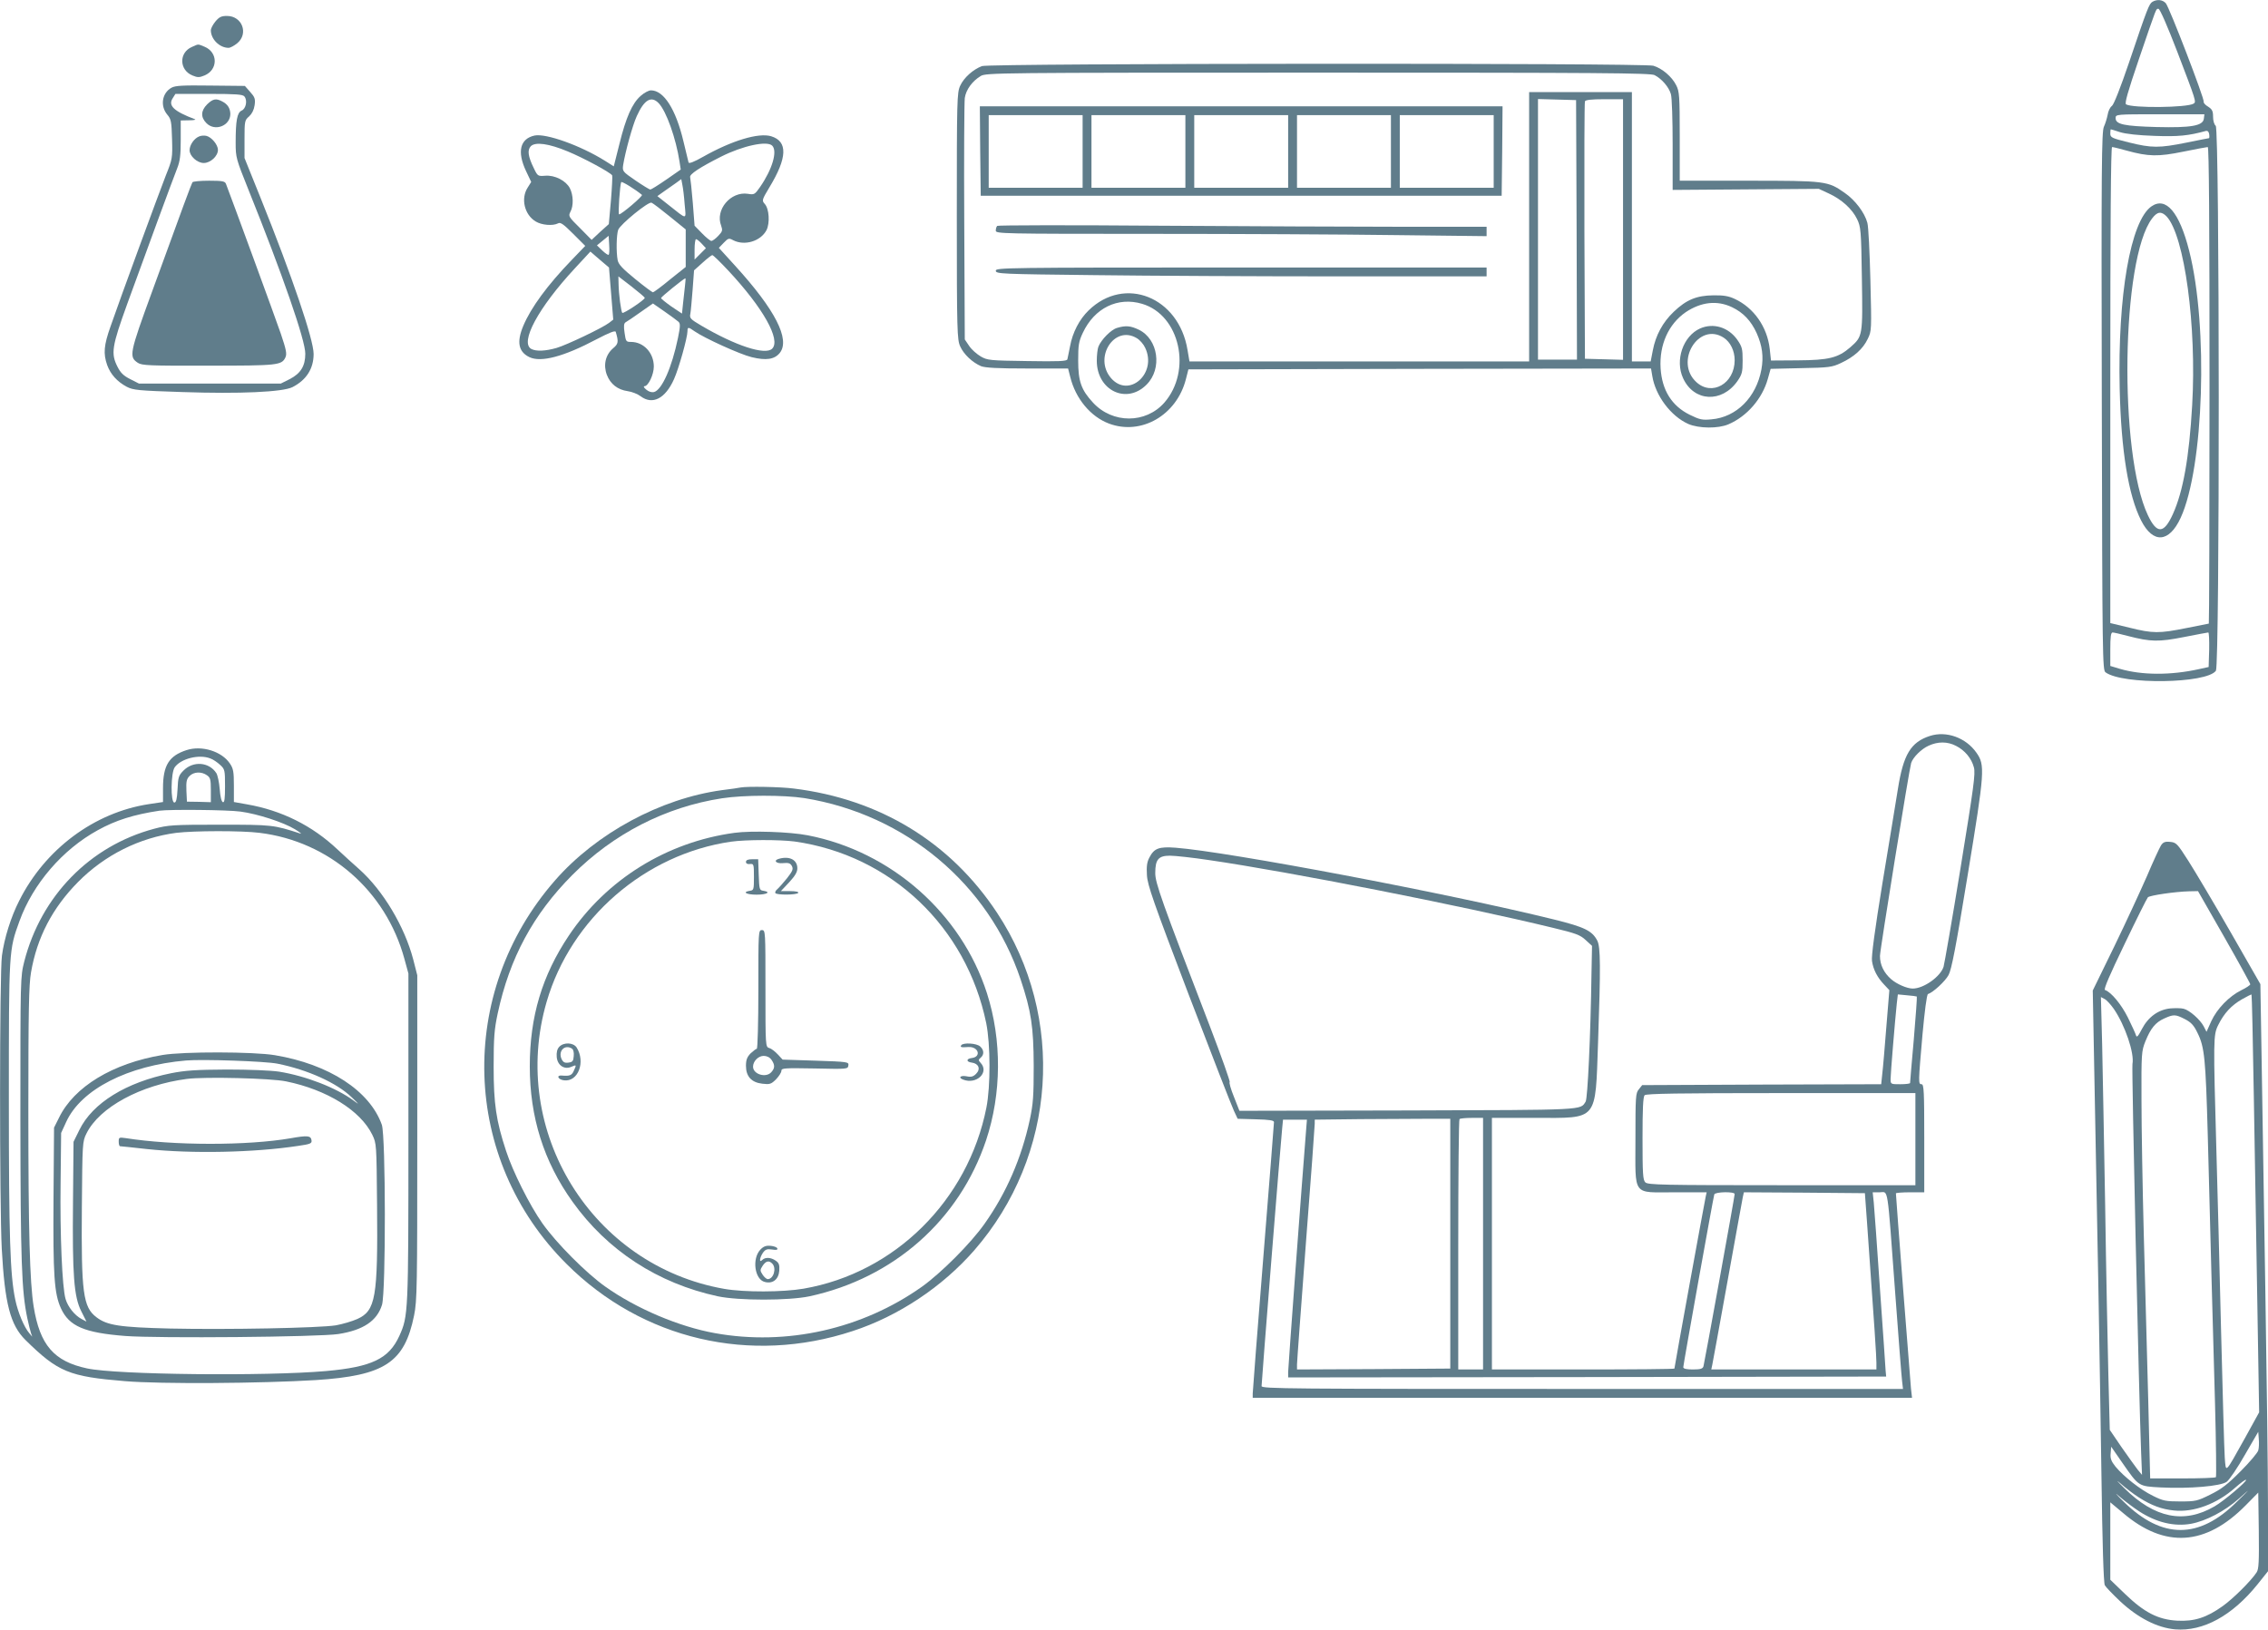 <?xml version="1.0" standalone="no"?>
<!DOCTYPE svg PUBLIC "-//W3C//DTD SVG 20010904//EN"
 "http://www.w3.org/TR/2001/REC-SVG-20010904/DTD/svg10.dtd">
<svg version="1.0" xmlns="http://www.w3.org/2000/svg"
 width="1280pt" height="920pt" viewBox="0 0 1280 920"
 preserveAspectRatio="xMidYMid meet">
<g transform="translate(0,920) scale(0.1,-0.1)"
fill="#607d8b" stroke="none">
<path d="M12148 9190 c-19 -12 -27 -31 -133 -345 -48 -141 -85 -235 -96 -243
-10 -7 -21 -29 -24 -50 -4 -20 -13 -50 -21 -67 -13 -26 -15 -229 -12 -1548 3
-1454 4 -1519 21 -1532 97 -71 571 -64 623 9 22 32 21 3057 -1 3076 -9 7 -15
29 -15 51 0 32 -5 42 -28 57 -16 9 -27 22 -25 28 5 16 -194 534 -214 556 -18
20 -49 23 -75 8z m140 -282 c107 -280 108 -283 92 -293 -37 -23 -345 -26 -381
-4 -9 5 9 69 71 251 105 307 97 288 112 288 8 0 51 -99 106 -242z m150 -378
c-5 -40 -71 -52 -268 -47 -181 5 -230 15 -230 50 0 22 1 22 250 22 l251 0 -3
-25z m-473 -76 c32 -10 103 -18 195 -21 134 -5 191 1 290 28 9 2 16 -4 18 -18
2 -13 1 -23 -1 -23 -2 0 -59 -11 -127 -25 -154 -31 -196 -31 -325 1 -97 24
-105 28 -105 50 0 13 1 24 3 24 1 0 25 -7 52 -16z m37 -104 c123 -34 178 -35
320 -6 70 14 132 26 138 26 7 0 10 -430 10 -1345 0 -740 -2 -1345 -4 -1345 -2
0 -58 -11 -126 -25 -154 -31 -190 -31 -322 2 l-108 26 0 1344 c0 900 3 1343
10 1343 6 0 43 -9 82 -20z m8 -2740 c128 -33 172 -34 315 -6 72 14 134 26 138
26 4 0 6 -44 5 -97 l-3 -98 -55 -12 c-158 -35 -321 -35 -447 2 l-53 16 0 94
c0 69 3 95 13 95 6 0 46 -9 87 -20z"/>
<path d="M12142 8035 c-118 -83 -191 -504 -179 -1030 8 -350 49 -601 121 -743
67 -132 158 -126 223 15 131 284 157 1081 48 1508 -55 217 -131 307 -213 250z
m86 -57 c101 -109 170 -620 144 -1066 -17 -296 -51 -485 -108 -612 -51 -114
-91 -116 -142 -8 -165 349 -150 1448 24 1675 29 39 52 42 82 11z"/>
<path d="M1216 9079 c-14 -17 -26 -39 -26 -50 0 -50 49 -99 100 -99 10 0 32
12 49 26 65 54 28 154 -58 154 -32 0 -44 -6 -65 -31z"/>
<path d="M1083 8935 c-74 -32 -72 -130 3 -161 29 -12 39 -12 68 0 77 32 77
130 1 162 -40 16 -32 17 -72 -1z"/>
<path d="M5542 8827 c-50 -19 -102 -65 -123 -111 -18 -39 -19 -78 -19 -736 0
-653 2 -697 19 -735 20 -45 69 -91 118 -112 24 -9 92 -13 261 -13 l230 0 12
-47 c30 -123 115 -225 219 -264 182 -68 382 47 434 251 l14 55 1306 3 1305 2
7 -42 c18 -112 105 -227 203 -271 60 -26 169 -27 227 -2 105 45 191 145 222
256 l16 57 171 4 c159 3 175 5 226 29 73 34 124 79 151 136 22 45 22 49 15
332 -4 157 -11 302 -17 323 -15 57 -69 129 -129 170 -94 66 -107 68 -542 68
l-388 0 0 250 c0 230 -2 254 -20 289 -24 48 -79 95 -129 110 -56 16 -3742 14
-3789 -2z m3796 -51 c41 -21 81 -68 92 -107 6 -18 10 -148 10 -287 l0 -254
413 3 412 3 56 -26 c72 -33 132 -87 160 -145 21 -44 23 -62 27 -334 5 -326 5
-327 -65 -389 -69 -60 -122 -73 -298 -74 l-150 -1 -7 65 c-14 125 -90 233
-198 283 -34 16 -64 21 -120 20 -94 -1 -152 -24 -224 -93 -62 -59 -102 -133
-118 -218 l-12 -62 -53 0 -53 0 0 760 0 760 -290 0 -290 0 0 -760 0 -760 -959
0 -958 0 -11 65 c-49 299 -355 421 -558 223 -52 -50 -91 -125 -105 -203 -7
-33 -13 -66 -15 -73 -3 -11 -47 -13 -227 -10 -210 3 -224 4 -262 26 -22 13
-52 39 -65 59 l-25 37 -3 660 c-2 364 0 680 3 703 7 47 42 95 90 124 29 18 96
19 1903 19 1593 0 1877 -2 1900 -14z m-440 -873 l2 -733 -110 0 -110 0 0 735
0 736 108 -3 107 -3 3 -732z m262 2 l0 -736 -107 3 -108 3 -3 720 c-1 396 0
726 3 733 3 8 35 12 110 12 l105 0 0 -735z m-2714 -420 c213 -63 283 -377 125
-558 -105 -119 -292 -119 -402 0 -67 72 -84 121 -84 238 0 87 3 107 26 156 66
141 198 205 335 164z m3329 -19 c63 -30 107 -76 139 -146 32 -72 40 -133 27
-205 -29 -158 -141 -270 -282 -282 -52 -5 -66 -2 -123 26 -101 50 -156 138
-164 262 -8 134 45 250 142 317 87 58 177 68 261 28z"/>
<path d="M5532 8348 l3 -253 1470 0 1470 0 3 253 2 252 -1475 0 -1475 0 2
-252z m578 -3 l0 -205 -265 0 -265 0 0 205 0 205 265 0 265 0 0 -205z m580 0
l0 -205 -265 0 -265 0 0 205 0 205 265 0 265 0 0 -205z m580 0 l0 -205 -265 0
-265 0 0 205 0 205 265 0 265 0 0 -205z m580 0 l0 -205 -265 0 -265 0 0 205 0
205 265 0 265 0 0 -205z m580 0 l0 -205 -265 0 -265 0 0 205 0 205 265 0 265
0 0 -205z"/>
<path d="M5628 7925 c-5 -5 -8 -17 -8 -27 0 -17 33 -18 868 -18 477 0 1100 -3
1385 -7 l517 -6 0 26 0 27 -478 0 c-263 0 -883 3 -1378 6 -494 4 -902 3 -906
-1z"/>
<path d="M5620 7672 c0 -18 26 -19 557 -25 306 -4 929 -7 1385 -7 l828 0 0 25
0 25 -1385 0 c-1337 0 -1385 -1 -1385 -18z"/>
<path d="M6304 7349 c-34 -10 -89 -66 -105 -106 -5 -13 -9 -49 -9 -79 0 -168
168 -249 281 -135 90 90 66 257 -44 310 -46 22 -73 25 -123 10z m112 -58 c17
-10 38 -34 47 -54 69 -144 -91 -287 -192 -172 -101 116 18 303 145 226z"/>
<path d="M9595 7346 c-96 -43 -143 -179 -96 -281 61 -133 218 -141 306 -17 27
39 30 52 30 117 0 65 -3 78 -30 117 -50 71 -135 97 -210 64z m133 -52 c38 -25
62 -74 62 -127 0 -132 -128 -205 -216 -124 -126 115 13 342 154 251z"/>
<path d="M968 8705 c-54 -30 -65 -103 -24 -152 22 -26 24 -39 27 -138 3 -107
2 -113 -35 -205 -39 -100 -255 -687 -312 -852 -38 -107 -42 -154 -19 -219 19
-52 56 -93 110 -122 36 -19 65 -22 315 -30 322 -11 566 0 621 28 78 40 119
104 119 187 0 81 -120 435 -301 885 l-89 221 0 107 c0 101 1 107 26 128 16 15
27 36 31 63 5 36 1 46 -25 75 l-30 34 -194 2 c-157 2 -198 0 -220 -12z m411
-49 c19 -22 9 -70 -15 -80 -26 -12 -34 -56 -34 -183 0 -82 3 -91 71 -261 193
-480 323 -854 322 -929 0 -69 -26 -111 -88 -143 l-50 -25 -400 0 -401 0 -49
25 c-38 19 -55 36 -72 70 -38 75 -32 114 56 357 106 292 256 700 281 763 16
40 20 74 20 160 l0 110 48 1 c26 0 40 3 32 6 -119 45 -153 77 -125 119 l15 24
189 0 c152 0 191 -3 200 -14z"/>
<path d="M1169 8611 c-36 -36 -37 -73 -4 -106 48 -49 135 -15 135 52 -1 32
-15 55 -47 71 -34 18 -52 14 -84 -17z"/>
<path d="M1124 8430 c-28 -11 -54 -48 -54 -78 0 -33 43 -72 80 -72 38 0 80 39
80 74 0 29 -36 72 -65 79 -11 3 -30 2 -41 -3z"/>
<path d="M1086 8171 c-6 -10 -52 -133 -227 -615 -129 -353 -132 -370 -81 -404
23 -15 64 -17 396 -16 394 0 416 2 437 47 9 20 4 44 -26 133 -29 85 -278 764
-310 847 -6 14 -21 17 -95 17 -49 0 -91 -4 -94 -9z"/>
<path d="M3616 8659 c-48 -42 -83 -121 -120 -271 l-32 -127 -49 31 c-139 87
-333 156 -398 143 -82 -18 -100 -91 -48 -201 l29 -61 -20 -32 c-40 -62 -18
-153 45 -191 34 -21 97 -26 126 -11 14 8 30 -3 86 -59 l68 -68 -76 -79 c-138
-143 -231 -270 -274 -373 -38 -91 -27 -146 35 -176 66 -31 194 3 379 101 69
36 105 51 108 42 17 -57 15 -68 -15 -93 -43 -37 -56 -94 -35 -150 20 -52 61
-84 118 -92 23 -3 56 -16 73 -29 67 -50 139 -13 188 97 27 60 76 235 76 271 0
24 5 24 40 -1 54 -38 256 -130 322 -146 82 -20 129 -13 159 24 60 76 -26 244
-253 493 l-91 100 28 29 c25 26 29 27 53 14 64 -33 155 -6 188 57 20 40 15
121 -10 148 -17 19 -16 23 26 93 102 168 105 260 10 289 -71 21 -221 -24 -384
-116 -51 -29 -80 -40 -82 -32 -2 7 -15 61 -29 120 -43 181 -111 287 -183 287
-13 0 -39 -14 -58 -31z m102 -42 c43 -46 97 -198 117 -329 l7 -45 -82 -57
c-45 -31 -85 -56 -90 -56 -4 0 -42 23 -83 51 -74 51 -75 52 -70 88 12 74 53
224 77 276 42 93 82 116 124 72z m-513 -272 c85 -35 240 -118 250 -135 2 -4
-1 -68 -7 -141 l-12 -134 -49 -44 -48 -45 -66 67 c-64 63 -66 67 -54 91 19 34
17 95 -3 134 -22 42 -85 75 -140 70 -40 -3 -42 -2 -63 42 -33 67 -38 103 -17
125 26 25 101 15 209 -30z m1153 33 c31 -31 1 -133 -68 -233 -30 -43 -33 -45
-69 -39 -97 15 -186 -90 -151 -180 9 -26 8 -32 -17 -58 -14 -15 -32 -28 -38
-28 -6 0 -30 19 -53 43 l-42 43 -10 129 c-6 72 -13 137 -15 145 -5 16 54 55
175 116 121 61 259 91 288 62z m-494 -331 c8 -90 18 -90 -92 -3 l-62 49 38 27
c20 14 51 36 67 47 l30 22 6 -32 c4 -18 10 -67 13 -110z m-241 53 c7 -6 -115
-110 -129 -110 -7 0 5 170 12 182 4 6 80 -41 117 -72z m157 -122 l90 -73 0
-106 0 -106 -89 -71 c-48 -40 -92 -72 -96 -72 -4 0 -50 34 -100 75 -71 58 -94
82 -99 106 -9 47 -7 144 3 172 13 32 170 160 188 153 8 -3 54 -38 103 -78z
m-345 -216 c-3 -3 -19 8 -36 24 l-30 29 33 27 33 27 3 -51 c2 -28 1 -53 -3
-56z m525 63 l24 -26 -32 -32 -32 -32 0 58 c0 31 4 57 8 57 5 0 19 -11 32 -25z
m-511 -282 l12 -147 -23 -18 c-38 -29 -239 -125 -297 -142 -63 -18 -114 -20
-142 -6 -67 36 38 232 246 456 l87 94 52 -45 53 -45 12 -147z m661 130 c197
-211 298 -391 248 -441 -39 -39 -208 17 -400 130 -61 36 -67 42 -62 66 3 15 8
76 13 137 l8 109 48 43 c26 24 51 43 55 43 5 0 45 -39 90 -87z m-471 -154 c1
-11 -120 -91 -127 -85 -7 8 -20 104 -21 164 l-1 42 74 -57 c41 -32 75 -61 75
-64z m227 69 c-3 -24 -8 -69 -11 -100 l-6 -58 -60 40 c-32 23 -59 44 -58 48 0
6 128 110 137 111 2 1 1 -18 -2 -41z m-37 -204 c11 -10 11 -25 -3 -93 -34
-164 -90 -292 -135 -304 -13 -3 -30 2 -44 14 -12 10 -17 18 -10 19 22 0 53 66
53 111 0 77 -57 139 -129 139 -28 0 -29 3 -36 51 -6 39 -4 54 6 60 8 4 46 30
84 57 l70 49 65 -45 c36 -25 71 -51 79 -58z"/>
<path d="M10892 5046 c-108 -35 -150 -104 -181 -301 -12 -71 -50 -310 -87
-530 -43 -264 -63 -413 -59 -439 7 -49 30 -93 68 -133 l30 -32 -17 -208 c-9
-114 -19 -234 -23 -265 l-6 -58 -674 -2 -675 -3 -19 -24 c-18 -21 -19 -42 -19
-280 0 -329 -21 -301 224 -301 l178 0 -5 -22 c-6 -26 -177 -964 -177 -973 0
-3 -232 -5 -515 -5 l-515 0 0 710 0 710 244 0 c358 0 339 -23 355 425 15 429
14 539 -4 575 -29 56 -71 77 -245 120 -600 148 -1836 382 -2135 405 -94 7
-121 -3 -148 -55 -14 -26 -17 -51 -14 -100 3 -56 36 -150 236 -675 128 -335
243 -630 255 -655 l21 -45 103 -3 c78 -2 102 -6 102 -16 0 -8 -27 -350 -60
-761 -33 -411 -60 -758 -60 -771 l0 -24 1861 0 1860 0 -6 53 c-4 42 -85 1081
-85 1101 0 3 36 6 80 6 l80 0 0 305 c0 264 -2 305 -15 305 -19 0 -19 6 5 280
12 131 24 226 31 229 29 9 97 72 116 107 17 31 41 154 108 564 97 590 99 621
49 692 -59 84 -169 124 -262 94z m147 -56 c50 -25 88 -71 101 -121 10 -35 -1
-111 -75 -567 -47 -290 -91 -541 -96 -559 -18 -56 -112 -123 -174 -123 -32 0
-90 25 -122 53 -41 36 -63 81 -63 131 0 33 165 1053 176 1089 10 32 58 80 99
98 52 24 106 24 154 -1z m-4214 -645 c453 -66 1421 -256 1939 -382 129 -31
154 -40 185 -69 l36 -33 -3 -153 c-5 -358 -22 -708 -33 -726 -31 -49 8 -47
-1004 -50 l-950 -2 -31 79 c-18 44 -28 81 -24 83 4 2 -46 143 -111 313 -276
717 -309 811 -309 867 0 77 18 98 83 98 29 0 129 -11 222 -25z m3993 -770 c2
-2 -6 -111 -17 -242 -12 -132 -21 -242 -21 -246 0 -4 -25 -7 -55 -7 -54 0 -55
0 -55 30 0 29 25 331 35 426 l6 51 52 -5 c29 -2 54 -6 55 -7z m-8 -805 l0
-260 -754 0 c-673 0 -756 2 -770 16 -14 13 -16 50 -16 248 0 167 3 235 12 244
9 9 194 12 770 12 l758 0 0 -260z m-2625 -590 l0 -705 -432 -3 -433 -2 0 29
c0 15 23 323 50 682 28 359 50 664 50 676 l0 23 258 3 c141 1 313 2 382 2
l125 0 0 -705z m185 0 l0 -710 -70 0 -70 0 0 703 c0 387 3 707 7 710 3 4 35 7
70 7 l63 0 0 -710z m-997 663 c-27 -336 -103 -1365 -103 -1387 l0 -31 1687 2
1688 3 -3 32 c-1 18 -15 227 -32 463 -16 237 -32 456 -35 488 l-6 57 40 0 c49
0 41 54 86 -555 19 -259 37 -489 40 -512 l5 -43 -1810 0 c-1658 0 -1810 1
-1810 16 0 25 109 1391 116 1452 l5 52 67 0 68 0 -3 -37z m2417 -383 c0 -14
-170 -950 -176 -972 -4 -14 -17 -18 -60 -18 -36 0 -54 4 -54 13 0 14 169 956
175 975 5 15 115 17 115 2z m747 -160 c43 -600 53 -759 53 -792 l0 -38 -466 0
-466 0 6 28 c3 15 42 227 86 472 44 245 83 457 86 473 l6 27 341 -2 342 -3 12
-165z"/>
<path d="M1053 4966 c-99 -32 -133 -86 -133 -214 l0 -79 -80 -12 c-308 -47
-586 -254 -732 -546 -46 -90 -84 -211 -97 -309 -14 -97 -14 -1407 -1 -1656 17
-309 48 -429 134 -514 184 -181 246 -206 561 -232 202 -17 767 -13 1077 6 389
25 501 99 555 365 17 83 18 162 18 1005 l0 915 -23 90 c-49 186 -171 390 -305
509 -34 30 -89 80 -122 111 -143 135 -316 221 -512 255 l-73 13 0 92 c0 79 -3
97 -23 126 -46 68 -158 103 -244 75z m134 -47 c15 -5 40 -22 56 -37 26 -24 27
-30 27 -120 0 -70 -3 -93 -12 -90 -8 3 -15 31 -18 74 -3 38 -12 79 -19 90 -41
63 -130 70 -185 15 -28 -28 -31 -38 -34 -106 -3 -56 -8 -75 -18 -75 -22 0 -20
168 2 199 35 49 137 75 201 50z m-19 -95 c19 -13 22 -24 22 -83 l0 -69 -67 2
-68 1 -3 62 c-2 52 1 66 18 83 24 24 67 26 98 4z m189 -205 c97 -13 242 -60
308 -100 28 -17 41 -28 30 -24 -151 49 -158 50 -455 50 -265 0 -291 -2 -370
-23 -363 -97 -638 -379 -733 -749 -22 -88 -22 -91 -22 -888 1 -806 7 -972 39
-1125 8 -36 17 -74 21 -85 l7 -20 -17 20 c-29 34 -64 117 -79 190 -29 139 -36
351 -36 1127 0 849 0 844 60 1009 76 210 243 404 442 513 101 56 202 88 348
110 58 8 385 5 457 -5z m108 -120 c392 -48 712 -326 817 -710 l23 -84 0 -925
c0 -993 -1 -1009 -51 -1120 -59 -130 -156 -176 -414 -199 -341 -30 -1184 -21
-1349 15 -187 40 -266 132 -301 349 -22 136 -30 430 -30 1106 0 567 3 712 15
780 34 198 121 364 265 510 151 153 348 251 555 278 101 12 366 13 470 0z"/>
<path d="M917 3245 c-281 -47 -499 -179 -584 -354 l-28 -56 -3 -400 c-3 -434
4 -537 42 -620 46 -101 132 -138 363 -156 184 -14 1095 -6 1203 11 140 22 218
74 246 165 22 74 21 952 -1 1016 -68 192 -298 342 -604 393 -119 20 -517 21
-634 1z m649 -49 c170 -34 334 -108 418 -189 45 -43 46 -45 11 -19 -97 72
-270 139 -420 163 -48 7 -167 12 -295 12 -174 -1 -234 -5 -315 -21 -253 -51
-443 -168 -517 -320 l-33 -67 -3 -340 c-4 -411 5 -535 47 -617 l29 -58 -28 15
c-38 20 -77 68 -90 113 -19 64 -32 365 -28 656 l3 281 29 63 c84 183 348 318
676 346 93 8 447 -4 516 -18z m49 -100 c230 -47 419 -164 486 -301 24 -50 24
-52 27 -395 5 -525 -8 -598 -111 -645 -29 -13 -83 -29 -122 -36 -96 -15 -613
-25 -935 -18 -286 7 -356 18 -416 64 -75 57 -86 138 -82 620 3 363 3 371 26
417 73 148 306 274 567 308 101 13 475 4 560 -14z"/>
<path d="M1640 2775 c-242 -42 -661 -42 -932 1 -36 5 -38 4 -38 -20 0 -14 3
-26 8 -26 4 0 72 -7 152 -16 253 -27 604 -20 853 18 70 10 78 14 75 32 -4 26
-22 28 -118 11z"/>
<path d="M4180 4755 c-8 -2 -55 -9 -105 -15 -346 -47 -710 -243 -943 -510
-556 -636 -528 -1574 66 -2165 427 -426 1037 -569 1615 -378 257 84 505 249
685 455 466 535 519 1315 129 1906 -263 398 -661 641 -1147 701 -76 10 -262
13 -300 6z m360 -60 c570 -92 1040 -485 1220 -1023 60 -180 73 -267 74 -487 0
-172 -3 -215 -22 -305 -47 -217 -132 -413 -255 -587 -77 -110 -246 -279 -354
-356 -337 -239 -764 -335 -1168 -262 -202 36 -445 139 -618 262 -109 77 -277
246 -356 358 -72 102 -167 292 -205 409 -56 170 -70 265 -70 476 0 165 4 211
23 300 67 312 200 559 421 781 232 233 526 384 845 433 123 19 348 19 465 1z"/>
<path d="M4145 4499 c-382 -52 -722 -263 -934 -579 -152 -227 -221 -459 -221
-739 0 -287 79 -538 241 -764 197 -276 482 -461 820 -534 118 -25 400 -25 518
0 475 103 845 430 996 880 88 264 90 566 5 831 -145 451 -541 800 -1011 891
-102 20 -319 27 -414 14z m340 -49 c543 -77 969 -482 1081 -1025 24 -120 25
-355 1 -477 -104 -524 -517 -933 -1032 -1022 -116 -20 -334 -21 -448 -1 -745
131 -1215 889 -1002 1620 137 471 554 833 1040 904 84 12 277 12 360 1z"/>
<path d="M4398 4353 c-36 -9 -19 -29 21 -25 31 3 41 0 50 -16 9 -17 5 -28 -27
-69 -21 -26 -46 -54 -55 -62 -9 -7 -14 -17 -11 -22 7 -12 121 -11 129 1 4 6
-14 10 -46 10 l-52 0 47 50 c33 36 46 57 46 79 0 47 -43 70 -102 54z"/>
<path d="M4210 4335 c0 -9 8 -14 23 -12 21 2 22 -1 22 -73 0 -70 -1 -75 -22
-78 -47 -7 -21 -22 37 -22 58 0 84 15 38 22 -22 3 -23 8 -26 91 l-3 87 -34 0
c-24 0 -35 -5 -35 -15z"/>
<path d="M4280 3615 c0 -184 -4 -335 -9 -335 -4 0 -20 -12 -35 -26 -20 -21
-26 -37 -26 -70 0 -60 31 -94 92 -101 42 -5 50 -3 78 25 16 17 30 38 30 48 0
15 16 16 188 13 184 -4 187 -4 190 17 3 20 -2 21 -184 27 l-187 6 -27 29 c-15
16 -36 33 -48 36 -22 7 -22 8 -22 337 0 322 0 329 -20 329 -20 0 -20 -7 -20
-335z m74 -397 c20 -29 20 -47 -1 -70 -30 -34 -103 -12 -103 31 0 31 30 61 60
61 18 0 34 -8 44 -22z"/>
<path d="M3156 3291 c-12 -13 -16 -32 -14 -57 4 -48 44 -74 84 -55 28 12 28
11 12 -24 -11 -25 -23 -30 -67 -26 -33 3 -22 -23 12 -27 80 -10 123 104 71
186 -19 28 -73 30 -98 3z m72 -10 c8 -5 12 -22 10 -42 -2 -29 -7 -34 -30 -37
-21 -3 -30 2 -39 21 -20 45 19 84 59 58z"/>
<path d="M5425 3300 c-7 -11 -2 -13 41 -10 56 3 74 -55 19 -62 -33 -4 -33 -22
0 -26 38 -5 51 -36 24 -63 -16 -16 -28 -20 -55 -14 -34 6 -48 -8 -18 -19 75
-29 148 40 99 94 -14 15 -14 18 0 30 20 17 19 43 -3 63 -20 19 -97 23 -107 7z"/>
<path d="M4291 2146 c-48 -51 -32 -168 25 -182 45 -12 78 14 82 63 2 33 -1 44
-20 57 -27 19 -59 21 -76 4 -19 -19 -15 13 4 41 14 19 23 22 51 18 24 -4 33
-2 30 6 -2 7 -19 13 -38 15 -26 2 -40 -3 -58 -22z m67 -78 c26 -26 8 -88 -25
-88 -7 0 -20 11 -29 25 -15 23 -15 27 0 50 18 27 35 32 54 13z"/>
<path d="M12196 4428 c-8 -13 -44 -90 -79 -173 -36 -82 -119 -262 -185 -398
l-121 -248 9 -477 c17 -845 31 -1642 40 -2259 5 -379 12 -609 19 -621 6 -11
45 -51 87 -91 101 -94 209 -149 310 -158 158 -13 322 77 464 253 l60 75 0 352
c0 194 -7 748 -15 1232 -8 484 -17 1071 -21 1305 l-7 425 -169 295 c-93 162
-200 342 -237 400 -63 99 -69 105 -104 108 -28 3 -39 -2 -51 -20z m357 -517
c81 -142 147 -262 147 -267 -1 -5 -23 -20 -50 -33 -69 -34 -138 -105 -170
-175 l-27 -60 -16 31 c-20 38 -80 91 -113 99 -14 4 -48 4 -75 2 -68 -7 -125
-48 -161 -117 -21 -41 -29 -49 -33 -35 -3 11 -24 56 -46 101 -37 74 -94 143
-129 155 -9 3 26 84 110 258 67 140 127 260 132 265 10 11 154 32 233 34 l50
1 148 -259z m167 -902 c5 -316 14 -846 20 -1178 l10 -603 -81 -147 c-114 -204
-106 -196 -113 -109 -3 40 -12 366 -21 723 -9 358 -20 808 -26 1000 -18 640
-18 663 10 719 33 67 75 112 135 146 28 16 52 28 53 26 2 -2 8 -261 13 -577z
m-790 496 c63 -92 117 -250 105 -311 -5 -29 36 -1860 49 -2194 l5 -125 -25 30
c-13 17 -54 74 -91 127 l-66 97 -8 313 c-4 172 -13 601 -18 953 -6 352 -14
761 -17 909 l-7 268 21 -11 c12 -6 35 -32 52 -56z m400 -57 c35 -18 51 -34 72
-78 40 -80 46 -146 58 -575 15 -585 28 -1064 41 -1518 6 -224 8 -411 5 -415
-4 -4 -89 -7 -189 -7 l-182 0 -11 445 c-7 245 -18 663 -25 930 -7 267 -13 609
-13 760 -1 264 0 277 22 332 30 74 57 107 106 129 53 24 63 24 116 -3z m415
-2435 c-3 -12 -47 -65 -98 -116 -74 -75 -109 -102 -172 -133 -74 -37 -84 -39
-170 -39 -82 0 -97 3 -155 32 -71 35 -163 107 -211 165 -24 30 -30 46 -27 75
l3 37 63 -91 c94 -135 90 -132 218 -139 159 -8 338 7 371 32 15 11 61 79 102
151 l76 131 3 -40 c2 -23 1 -52 -3 -65z m-673 -266 c71 -45 128 -66 197 -73
111 -12 243 37 345 128 32 28 59 48 62 45 8 -7 -127 -121 -178 -150 -172 -100
-338 -66 -508 102 -41 40 -52 53 -23 28 28 -25 75 -61 105 -80z m1 -78 c97
-63 198 -87 293 -70 85 16 190 71 270 142 68 61 68 60 -12 -18 -213 -212 -421
-212 -637 -1 -45 44 -57 59 -27 32 30 -26 81 -64 113 -85z m663 -344 c-32 -49
-133 -149 -192 -191 -91 -65 -160 -87 -256 -82 -108 6 -186 46 -295 151 l-83
80 0 218 0 219 73 -61 c235 -200 466 -185 692 45 l70 71 3 -214 c2 -175 0
-218 -12 -236z"/>
</g>
</svg>
